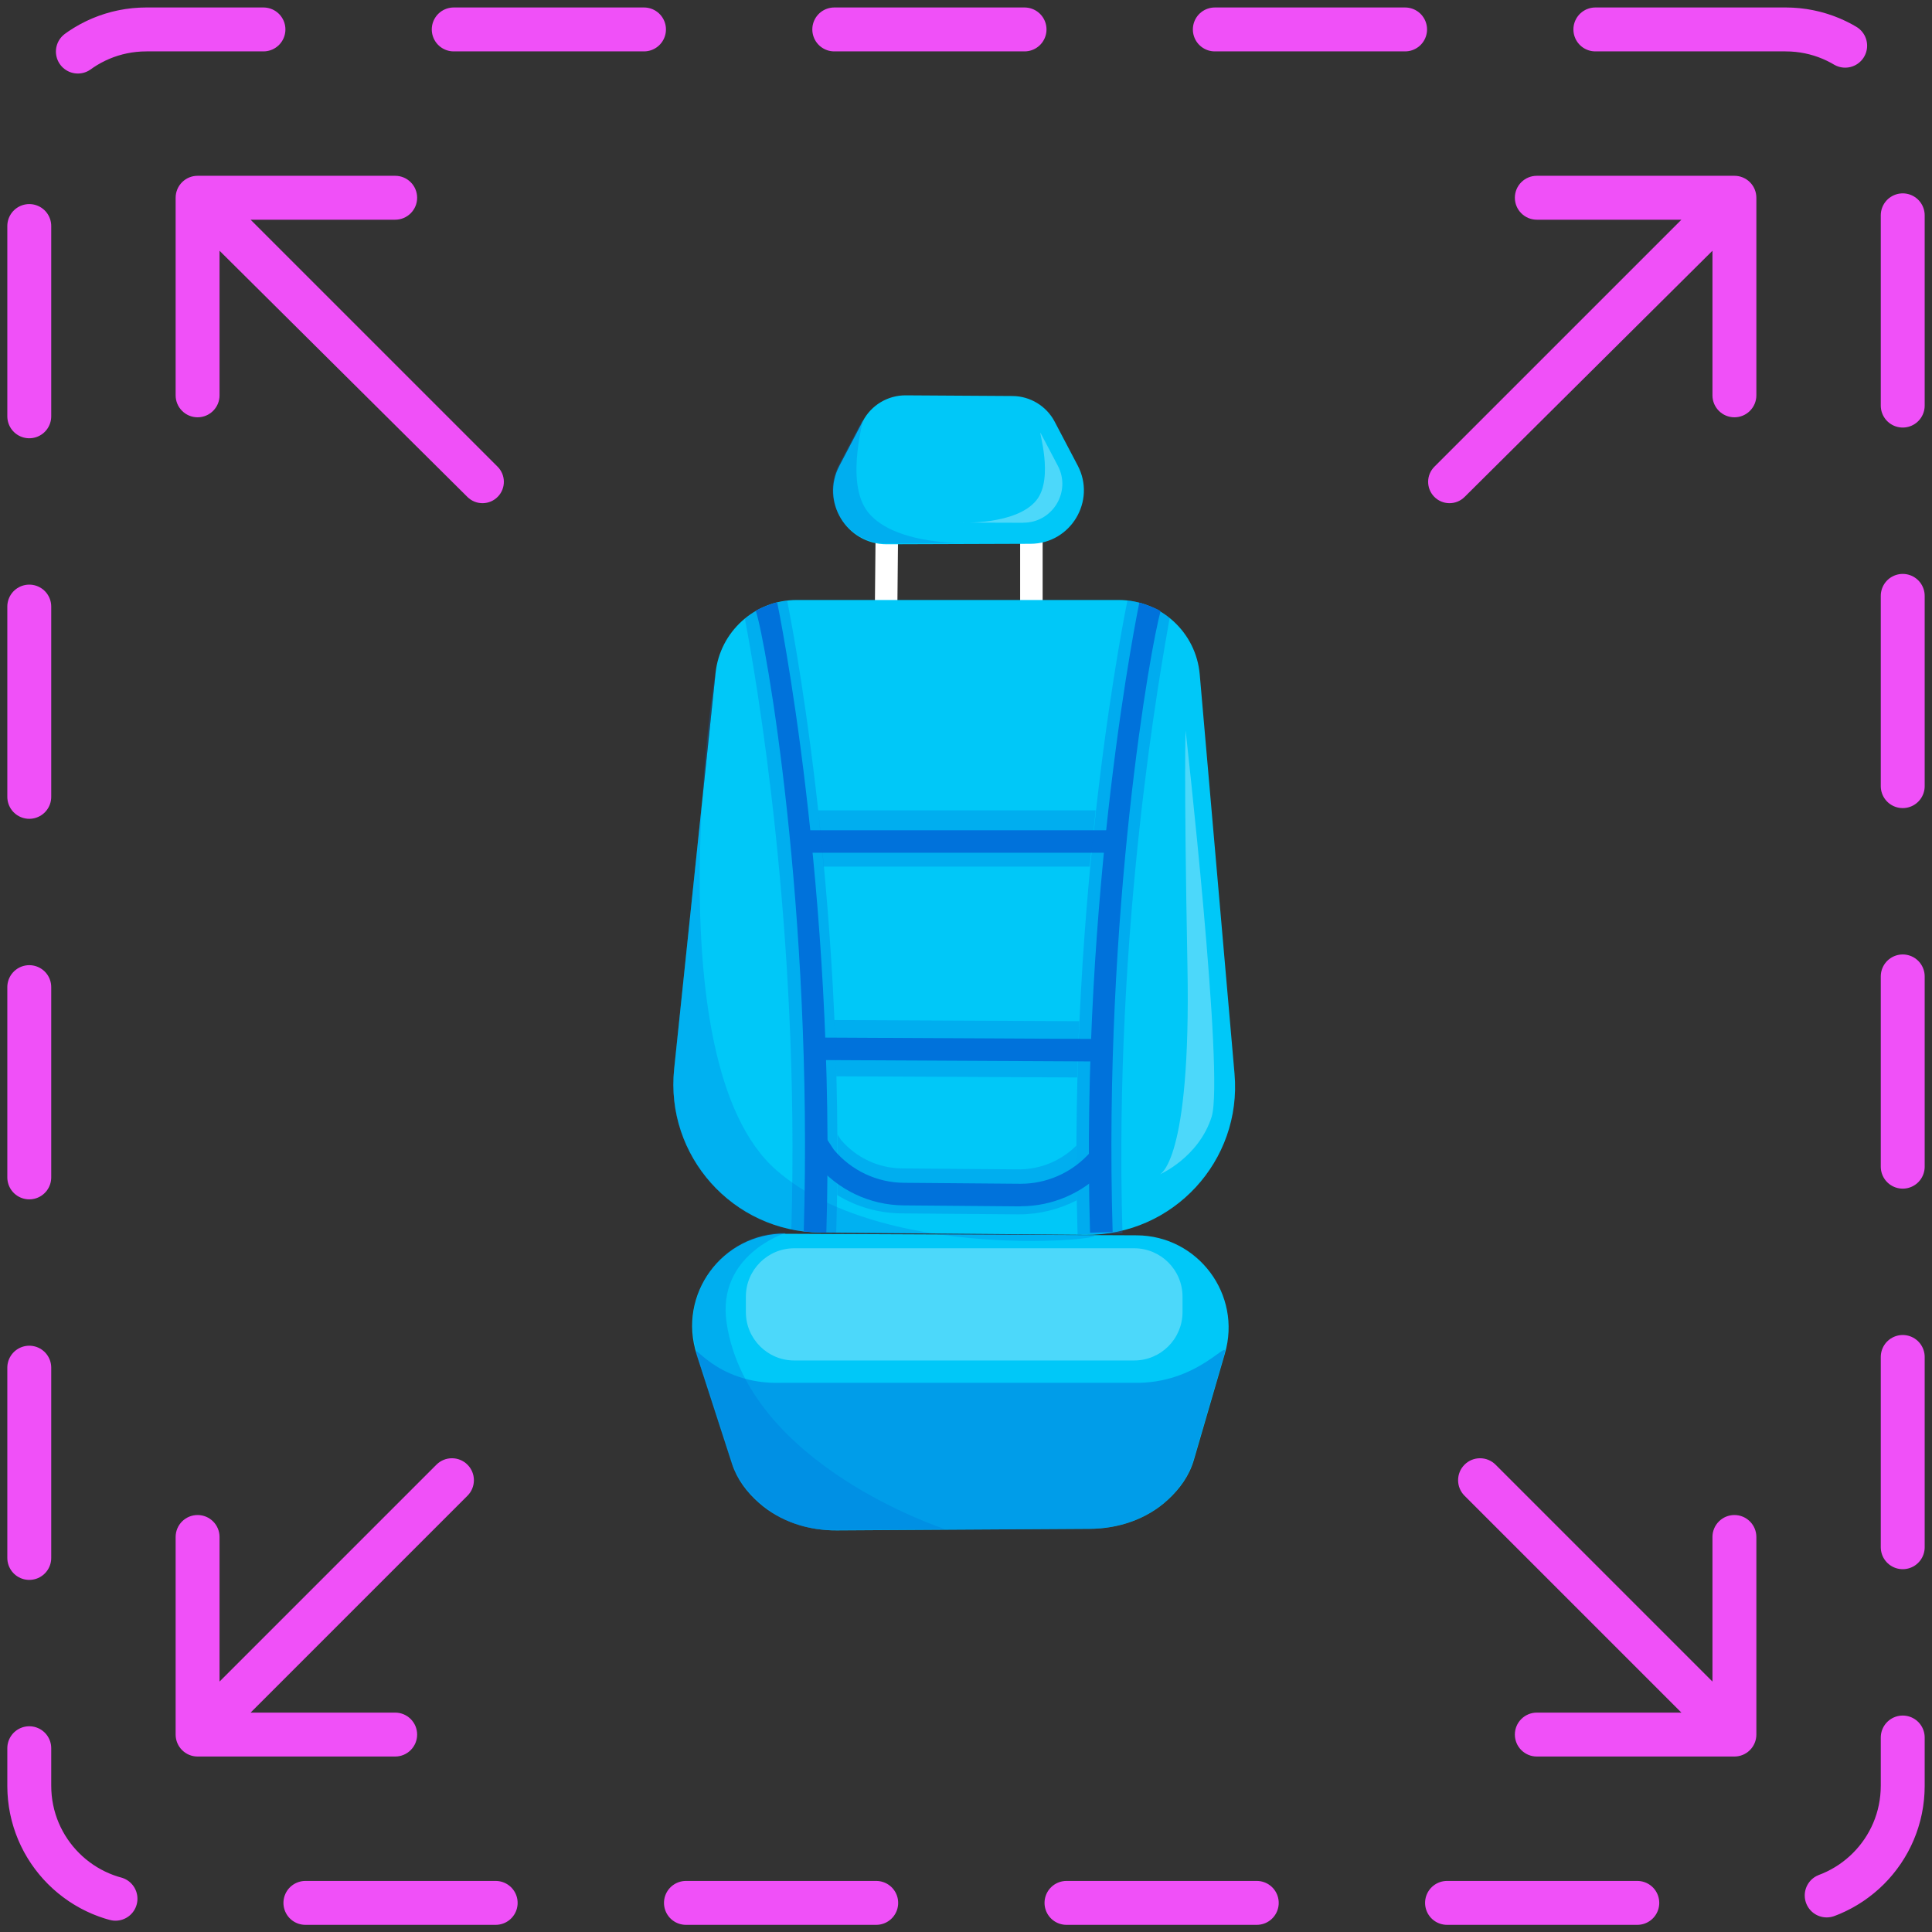 <svg xmlns="http://www.w3.org/2000/svg" fill="none" viewBox="0 0 132 132" height="132" width="132">
<rect x="0" y="0" width="132" height="132" fill="#333333" stroke="none"/>
<path fill="#F050F8" d="M27 12.011H13.5C12.672 12.011 12 12.682 12 13.511V27.011C12 27.839 12.672 28.511 13.5 28.511C14.328 28.511 15 27.839 15 27.011V17.132L31.937 33.955C32.52 34.534 33.465 34.518 34.028 33.921C34.569 33.346 34.556 32.445 33.998 31.887L17.121 15.011H27C27.828 15.011 28.5 14.339 28.5 13.511C28.5 12.682 27.828 12.011 27 12.011Z"></path>
<path fill="#F050F8" d="M114.879 117.011H105C104.172 117.011 103.5 117.682 103.5 118.511C103.5 119.339 104.172 120.011 105 120.011H118.5C119.328 120.011 120 119.339 120 118.511V105.011C120 104.182 119.328 103.511 118.5 103.511C117.672 103.511 117 104.182 117 105.011V114.889L102.182 100.071C101.596 99.486 100.646 99.486 100.061 100.071C99.475 100.657 99.475 101.607 100.061 102.193L114.879 117.011Z"></path>
<path fill="#F050F8" d="M105 12.011H118.5C119.328 12.011 120 12.682 120 13.511V27.011C120 27.839 119.328 28.511 118.5 28.511C117.672 28.511 117 27.839 117 27.011V17.132L100.063 33.955C99.48 34.534 98.535 34.518 97.972 33.921C97.431 33.346 97.444 32.445 98.002 31.887L114.879 15.011H105C104.172 15.011 103.5 14.339 103.5 13.511C103.5 12.682 104.172 12.011 105 12.011Z"></path>
<path fill="#F050F8" d="M17.121 117.011H27C27.828 117.011 28.5 117.682 28.5 118.511C28.5 119.339 27.828 120.011 27 120.011H13.5C12.672 120.011 12 119.339 12 118.511V105.011C12 104.182 12.672 103.511 13.5 103.511C14.328 103.511 15 104.182 15 105.011V114.889L29.818 100.071C30.404 99.486 31.354 99.486 31.939 100.071C32.525 100.657 32.525 101.607 31.939 102.193L17.121 117.011Z"></path>
<path stroke-dasharray="13 13" stroke-linejoin="round" stroke-linecap="round" stroke-width="3" stroke="#F050F8" d="M122 2.011H10C5.582 2.011 2 5.592 2 10.011V67.011V122.011C2 126.429 5.582 130.011 10 130.011H23.5H122C126.418 130.011 130 126.429 130 122.011V10.011C130 5.592 126.418 2.011 122 2.011Z"></path>
<path fill="white" d="M59.82 36.765L59.777 41.157L61.314 41.172L61.357 36.78L59.82 36.765Z"></path>
<path fill="white" d="M71.236 36.959H69.699V41.252H71.236V36.959Z"></path>
<path fill="#00C8F8" d="M60.592 37.187L70.41 37.154C73.153 37.147 74.909 34.226 73.63 31.801L72.06 28.813C71.497 27.74 70.384 27.064 69.171 27.057L61.884 27.011C60.658 27.004 59.525 27.68 58.956 28.766L57.346 31.834C56.067 34.272 57.836 37.194 60.592 37.187Z"></path>
<path fill="#0072DB" d="M60.559 37.127L66.429 37.107C66.429 37.107 61.228 37.352 59.327 35.02C57.611 32.913 59.195 28.189 58.923 28.706L57.313 31.774C56.034 34.212 57.803 37.133 60.559 37.127V37.127Z" opacity="0.3"></path>
<path fill="white" d="M69.91 35.718L65.643 35.705C65.643 35.705 69.419 35.884 70.804 34.188C72.05 32.657 70.903 29.225 71.102 29.596L72.275 31.822C73.203 33.591 71.917 35.718 69.916 35.711L69.91 35.718Z" opacity="0.3"></path>
<path fill="#00C8F8" d="M53.636 84.295L77.659 84.401C81.853 84.421 84.861 88.449 83.688 92.477L81.568 99.751C81.257 100.818 80.614 101.719 79.773 102.488C78.335 103.806 76.4 104.449 74.446 104.455L57.181 104.561C55.24 104.575 53.312 103.965 51.861 102.68C51.02 101.938 50.364 101.063 50.026 100.023L47.601 92.537C46.276 88.449 49.337 84.269 53.63 84.282L53.636 84.295Z"></path>
<path fill="#0072DB" d="M53.669 84.24C53.669 84.24 48.939 85.73 49.648 90.408C51.132 100.12 64.541 104.466 64.541 104.466L56.67 104.512C55.246 104.519 53.848 104.088 52.688 103.26C51.463 102.386 50.496 101.326 50.058 99.974L47.634 92.488C46.309 88.4 49.369 84.22 53.662 84.233L53.669 84.24Z" opacity="0.3"></path>
<path fill="white" d="M77.487 85.286H54.266C52.44 85.286 50.96 86.767 50.96 88.592V89.646C50.96 91.472 52.44 92.952 54.266 92.952H77.487C79.313 92.952 80.793 91.472 80.793 89.646V88.592C80.793 86.767 79.313 85.286 77.487 85.286Z" opacity="0.3"></path>
<path fill="#0072DB" d="M83.667 92.477L81.547 99.751C81.235 100.818 80.593 101.719 79.751 102.488C78.314 103.806 76.379 104.449 74.425 104.455L57.16 104.561C55.218 104.574 53.291 103.965 51.84 102.68C50.998 101.938 50.342 101.063 50.004 100.023L47.58 92.537C47.228 91.45 48.845 94.624 53.397 94.478H77.459C81.871 94.577 83.985 91.357 83.667 92.464V92.477Z" opacity="0.5"></path>
<path fill="#00C8F8" d="M54.428 40.993H76.424C79.312 40.993 81.717 43.199 81.969 46.075L84.347 73.364C84.864 79.32 80.147 84.421 74.171 84.368L56.045 84.209C50.069 84.156 45.444 78.968 46.061 73.032L48.889 45.982C49.188 43.146 51.579 40.993 54.428 40.993Z"></path>
<path fill="#0072DB" d="M74.166 84.374L56.039 84.215C50.063 84.162 45.439 78.975 46.055 73.038L48.891 45.981C49.036 44.564 44.465 72.482 53.058 79.962C60.836 86.739 78.213 84.407 74.166 84.368V84.374Z" opacity="0.26"></path>
<path fill="#0072DB" d="M56.459 84.224L54.915 84.144C55.565 62.063 52.305 43.685 51.643 41.75C51.616 41.664 53.06 41.101 53.1 41.16C53.14 41.352 57.155 60.758 56.459 84.224Z"></path>
<path fill="#0072DB" d="M74.475 84.222C73.786 60.756 77.801 41.37 77.841 41.178C77.881 41.158 79.332 41.655 79.292 41.788C78.656 43.901 75.37 62.213 76.019 84.175L74.482 84.222H74.475Z"></path>
<path fill="#0072DB" d="M69.738 82.422H69.679L61.742 82.356C59.416 82.336 57.237 81.296 55.759 79.507L55.706 79.434L55.183 78.626L56.468 77.784L56.972 78.553C58.164 79.971 59.907 80.799 61.755 80.812L69.692 80.878H69.745C71.461 80.878 73.117 80.169 74.303 78.93L74.727 78.487L75.84 79.547L75.416 79.99C73.939 81.534 71.878 82.415 69.745 82.415L69.738 82.422Z"></path>
<path fill="#0072DB" d="M55.728 70.887L55.721 72.424L75.178 72.523L75.186 70.986L55.728 70.887Z"></path>
<path fill="#0072DB" d="M76.336 56.725H54.765V58.262H76.336V56.725Z"></path>
<path fill="#0072DB" d="M73.623 84.34C72.928 60.787 76.989 41.223 77.029 41.031C77.029 41.031 77.512 41.071 77.95 41.203C78.91 41.488 79.924 42.171 79.91 42.243C79.367 45.384 76.068 63.139 76.691 84.254L73.617 84.346L73.623 84.34Z" opacity="0.32"></path>
<path fill="#0072DB" d="M57.134 84.218L55.61 84.198L54.066 84.006C54.676 63.375 51.608 46.011 50.893 42.281C51.661 41.612 52.132 41.44 53.046 41.168L53.781 41.042C53.821 41.234 57.829 60.672 57.134 84.225V84.218Z" opacity="0.3"></path>
<path fill="#0072DB" d="M74.45 59.21H56.277L55.9 55.367H74.861L74.45 59.21Z" opacity="0.3"></path>
<path fill="#0072DB" d="M73.597 73.615L57.147 73.535L57.008 69.693L73.736 69.772L73.597 73.615Z" opacity="0.3"></path>
<path fill="#0072DB" d="M69.612 82.969H69.546L61.609 82.903C60.032 82.89 58.515 82.453 57.203 81.651L57.23 77.524L57.461 77.881C58.508 79.107 60.025 79.816 61.635 79.829L69.572 79.895H69.618C71.089 79.895 72.507 79.306 73.541 78.266L73.567 82.009C72.355 82.632 71.003 82.969 69.618 82.969H69.612Z" opacity="0.3"></path>
<path fill="white" d="M81.004 49.915C81.004 49.915 83.668 73.514 82.78 76.31C81.892 79.099 79.229 80.245 79.229 80.245C79.229 80.245 81.389 79.483 81.13 66.034C80.879 52.585 81.004 49.922 81.004 49.922V49.915Z" opacity="0.3"></path>
</svg>
